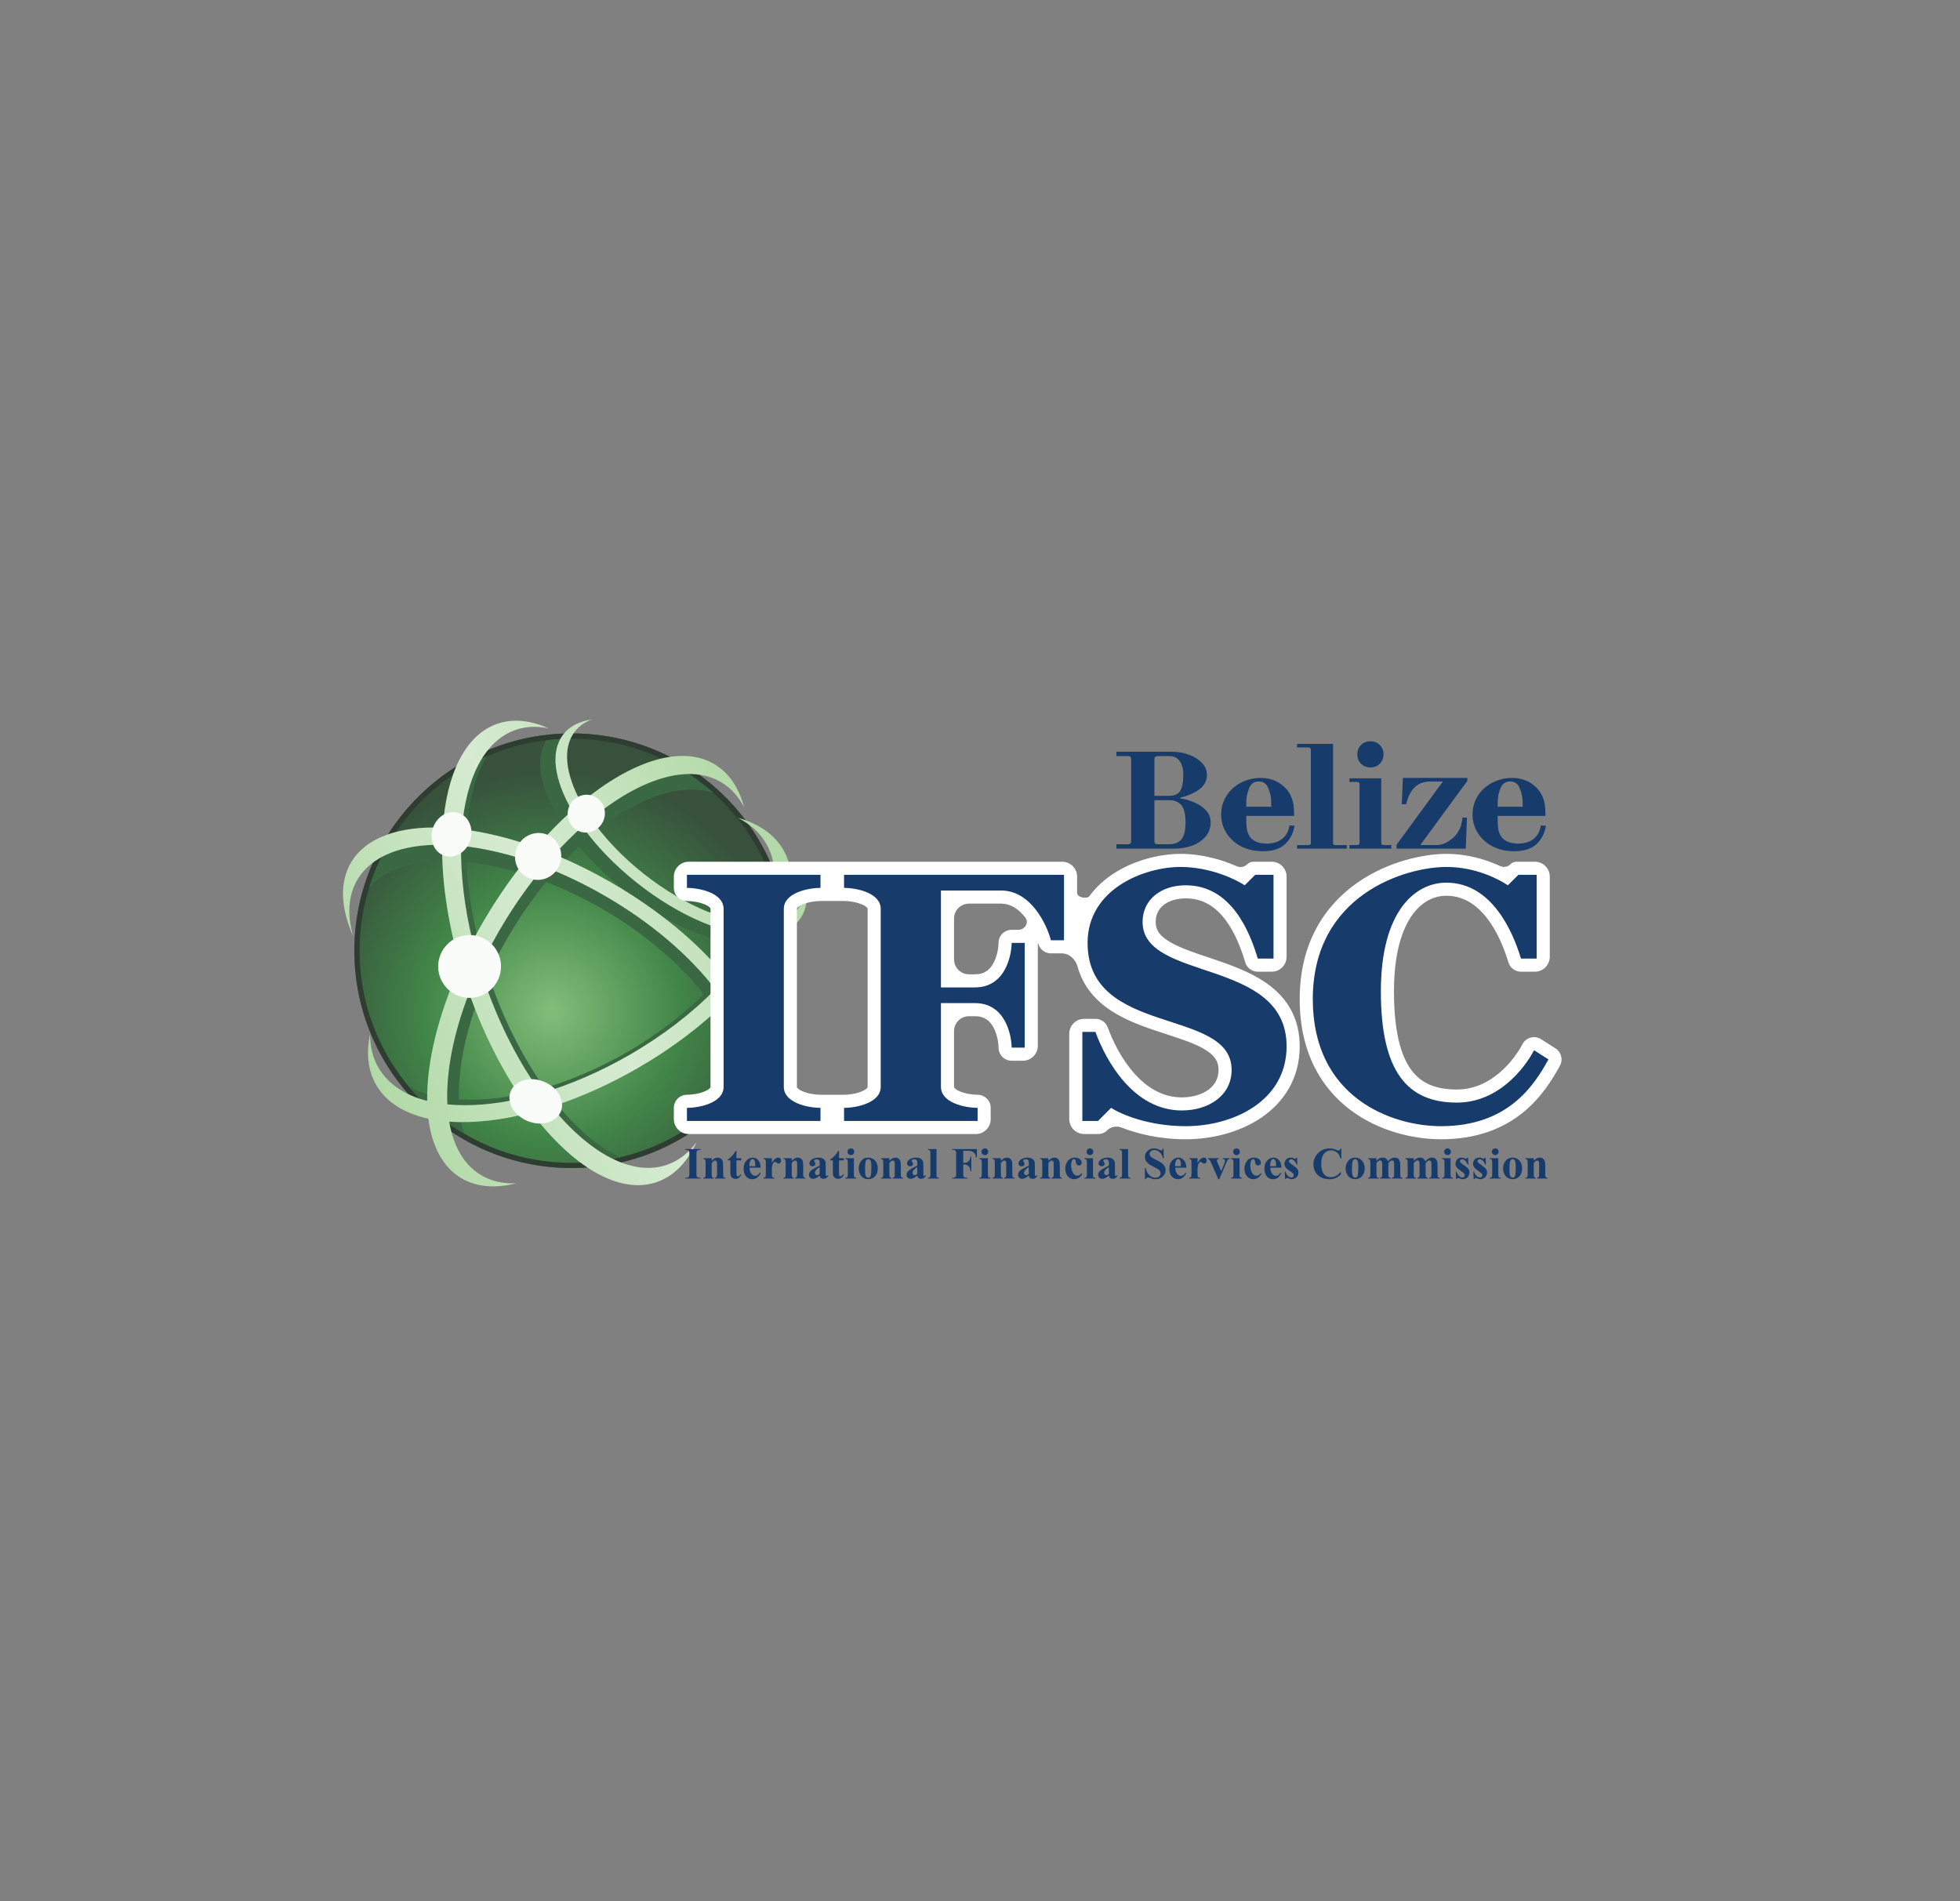 <svg width="200" height="194" viewBox="0 0 200 194" fill="none" xmlns="http://www.w3.org/2000/svg">
<rect x="0" y="0" width="200" height="194" fill="#808080" stroke="none"/>
<path d="M80.516 97.025C80.516 109.273 70.587 119.203 58.338 119.203C46.09 119.203 36.16 109.273 36.16 97.025C36.16 84.776 46.09 74.847 58.338 74.847C70.587 74.847 80.516 84.776 80.516 97.025Z" fill="url(#paint0_radial_501_433)"/>
<path fill-rule="evenodd" clip-rule="evenodd" d="M58.338 118.668C70.292 118.668 79.982 108.978 79.982 97.025C79.982 85.071 70.292 75.381 58.338 75.381C46.385 75.381 36.695 85.071 36.695 97.025C36.695 108.978 46.385 118.668 58.338 118.668ZM58.338 119.203C70.587 119.203 80.516 109.273 80.516 97.025C80.516 84.776 70.587 74.847 58.338 74.847C46.09 74.847 36.16 84.776 36.16 97.025C36.16 109.273 46.09 119.203 58.338 119.203Z" fill="#2E3C32"/>
<path fill-rule="evenodd" clip-rule="evenodd" d="M49.691 77.178C48.68 77.619 47.709 78.135 46.786 78.719C46.07 80.695 45.686 83.12 45.65 85.84C43.288 85.668 41.179 85.864 39.457 86.437C38.728 87.733 38.129 89.112 37.678 90.556C39.351 88.718 42.203 87.831 45.685 87.869C45.849 91.383 46.547 95.289 47.808 99.301C45.746 103.811 44.594 108.18 44.413 111.856C43.396 111.623 42.475 111.282 41.669 110.832C43.264 112.756 45.186 114.399 47.349 115.676C47.215 115.223 47.106 114.747 47.024 114.249C49.329 114.241 51.916 113.85 54.644 113.085C56.377 115.416 58.226 117.295 60.071 118.601C61.168 118.514 62.241 118.345 63.286 118.101C61.061 117.074 58.773 115.12 56.648 112.463C59.317 111.556 62.083 110.308 64.823 108.727C67.873 106.966 70.582 104.968 72.855 102.878C74.58 105.432 75.527 107.965 75.515 110.195C76.228 109.266 76.868 108.278 77.425 107.24C76.82 105.425 75.728 103.494 74.223 101.556C75.928 99.82 77.328 98.041 78.37 96.3C78.962 96.161 79.489 95.94 79.938 95.636C79.899 95.029 79.836 94.428 79.748 93.835C79.687 93.881 79.624 93.925 79.559 93.967C79.612 93.841 79.662 93.716 79.711 93.591C79.462 92.031 79.046 90.526 78.483 89.095C78.406 91.044 77.616 93.083 76.813 94.748C73.525 94.891 68.903 93.091 64.635 89.719C62.905 88.352 61.413 86.868 60.209 85.373C64.726 81.504 69.41 79.74 72.833 80.952C71.618 79.856 70.279 78.896 68.838 78.095C65.836 78.636 62.376 80.616 58.983 83.697C56.846 80.453 56.16 77.332 57.44 75.4C56.873 75.423 56.312 75.468 55.757 75.534C54.375 77.642 55.282 81.148 57.841 84.778C56.846 85.759 55.862 86.833 54.902 87.99C52.35 87.041 49.876 86.393 47.586 86.055C47.648 82.427 48.365 79.335 49.691 77.178ZM63.748 90.9C67.955 94.224 72.45 96.18 75.88 96.45C75.118 97.689 74.175 98.936 73.07 100.161C70.344 97.054 66.598 93.991 62.134 91.414C60.353 90.385 58.561 89.495 56.794 88.744C57.542 87.901 58.306 87.114 59.079 86.388C60.369 87.936 61.942 89.473 63.748 90.9ZM61.434 92.744C65.792 95.26 69.365 98.34 71.822 101.465C69.66 103.601 67.009 105.63 63.977 107.38C61.164 109.004 58.308 110.224 55.569 111.035C53.437 108.045 51.52 104.344 50.068 100.181C49.987 99.951 49.909 99.721 49.833 99.491C50.561 97.89 51.42 96.275 52.406 94.675C53.443 92.993 54.559 91.429 55.724 90.001C57.612 90.731 59.532 91.646 61.434 92.744ZM48.765 102.072C50.106 105.633 51.756 108.845 53.569 111.559C51.154 112.109 48.868 112.322 46.832 112.195C46.747 109.232 47.402 105.734 48.765 102.072ZM47.612 87.977C47.731 90.729 48.198 93.726 49.029 96.819C49.569 95.794 50.154 94.767 50.785 93.744C51.751 92.178 52.773 90.702 53.832 89.328C51.664 88.623 49.563 88.172 47.612 87.977Z" fill="#3A6843"/>
<path fill-rule="evenodd" clip-rule="evenodd" d="M60.39 73.423C59.153 73.601 58.153 74.093 57.497 74.924C56.107 76.683 56.549 79.588 58.372 82.724C57.131 83.834 55.898 85.092 54.698 86.482C52.044 85.529 49.481 84.906 47.131 84.622C47.539 79.432 49.415 75.606 52.599 74.495C53.665 74.123 54.805 74.081 55.983 74.332C54.138 73.501 52.345 73.307 50.726 73.871C47.458 75.011 45.559 79.015 45.182 84.462C40.75 84.28 37.3 85.458 35.792 88.069C34.619 90.101 34.786 92.719 36.038 95.547C35.419 93.406 35.511 91.434 36.44 89.824C37.873 87.343 41.047 86.155 45.114 86.209C45.076 89.916 45.682 94.166 46.972 98.575C44.686 103.599 43.53 108.443 43.588 112.345C41.334 111.773 39.594 110.645 38.614 108.948C38.026 107.93 37.752 106.777 37.763 105.535C37.355 107.466 37.533 109.24 38.389 110.722C39.41 112.491 41.278 113.633 43.712 114.165C44.062 116.922 45.142 119.045 46.989 120.184C48.562 121.154 50.522 121.306 52.687 120.758C51.325 120.817 50.081 120.536 49.014 119.878C47.302 118.822 46.252 116.922 45.836 114.466C48.305 114.647 51.177 114.331 54.244 113.532C58.406 119.054 63.207 121.964 67.035 120.628C68.78 120.02 70.135 118.595 71.076 116.57C70.262 117.663 69.259 118.451 68.076 118.864C64.525 120.103 60.146 117.684 56.282 112.939C59.145 112.019 62.133 110.701 65.09 108.994C68.531 107.007 71.538 104.72 73.973 102.338C76.476 106.132 77.25 109.814 75.703 112.493C74.846 113.977 73.366 114.998 71.445 115.568C74.226 115.157 76.35 114.016 77.446 112.117C79.095 109.261 78.096 105.248 75.161 101.121C76.97 99.174 78.39 97.188 79.349 95.273C80.261 95.029 81.006 94.581 81.532 93.916C82.239 93.021 82.472 91.829 82.29 90.461C82.229 91.301 81.968 92.044 81.488 92.651C81.106 93.135 80.608 93.503 80.015 93.761C81.015 91.12 81.057 88.675 79.937 86.734C79.009 85.126 77.382 84.037 75.267 83.451C76.532 84.082 77.53 84.963 78.186 86.1C79.468 88.32 79.257 91.179 77.852 94.215C74.566 94.346 69.959 92.546 65.704 89.184C63.487 87.432 61.661 85.49 60.331 83.575C65.307 79.439 70.351 77.829 73.676 79.879C74.637 80.471 75.389 81.329 75.937 82.402C75.418 80.446 74.437 78.932 72.978 78.032C69.601 75.95 64.442 77.636 59.301 81.92C57.697 79.002 57.359 76.301 58.68 74.629C59.112 74.082 59.693 73.683 60.39 73.423ZM77.2 95.487C73.818 95.372 69.263 93.466 65.017 90.112C62.731 88.306 60.834 86.315 59.429 84.353C58.467 85.214 57.511 86.167 56.575 87.205C58.5 87.996 60.456 88.955 62.401 90.078C67.308 92.91 71.347 96.33 74.118 99.75C75.368 98.335 76.405 96.899 77.2 95.487ZM72.991 100.959C70.401 97.57 66.499 94.178 61.701 91.408C59.633 90.214 57.549 89.222 55.507 88.436C54.137 90.077 52.822 91.899 51.605 93.873C50.605 95.494 49.727 97.128 48.974 98.746C49.148 99.312 49.335 99.879 49.533 100.448C51.028 104.733 53.015 108.528 55.223 111.563C58.148 110.703 61.217 109.395 64.245 107.647C67.669 105.67 70.634 103.364 72.991 100.959ZM53.211 112.089C51.16 109.072 49.309 105.419 47.867 101.342C46.252 105.504 45.496 109.457 45.65 112.7C47.882 112.924 50.458 112.717 53.211 112.089ZM47.051 86.321C47.001 89.271 47.383 92.577 48.223 96.025C48.764 94.998 49.351 93.968 49.983 92.942C51.13 91.083 52.355 89.351 53.629 87.766C51.325 87.01 49.102 86.527 47.051 86.321Z" fill="url(#paint1_linear_501_433)"/>
<path fill-rule="evenodd" clip-rule="evenodd" d="M58.965 84.771C59.902 85.233 61.045 84.831 61.519 83.871C61.993 82.911 61.619 81.758 60.682 81.296C59.746 80.833 58.603 81.236 58.129 82.196C57.655 83.155 58.029 84.308 58.965 84.771ZM47.974 85.783C47.57 86.987 46.392 87.678 45.343 87.326C44.293 86.974 43.77 85.713 44.173 84.509C44.577 83.305 45.755 82.614 46.804 82.966C47.854 83.317 48.377 84.579 47.974 85.783ZM51.124 98.628C51.124 100.399 49.689 101.835 47.918 101.835C46.147 101.835 44.712 100.399 44.712 98.628C44.712 96.857 46.147 95.422 47.918 95.422C49.689 95.422 51.124 96.857 51.124 98.628ZM57.235 113.412C57.678 112.295 56.889 110.935 55.473 110.373C54.057 109.811 52.55 110.261 52.107 111.377C51.664 112.494 52.453 113.854 53.869 114.416C55.285 114.978 56.792 114.528 57.235 113.412ZM57.018 88.442C56.43 89.633 55.011 90.132 53.849 89.558C52.687 88.984 52.222 87.554 52.811 86.363C53.399 85.172 54.818 84.672 55.98 85.246C57.142 85.82 57.606 87.251 57.018 88.442Z" fill="#F9FCF9"/>
<path fill-rule="evenodd" clip-rule="evenodd" d="M138.88 77.941C139.145 78.194 139.464 78.32 139.837 78.32C140.222 78.32 140.541 78.194 140.794 77.941C141.047 77.677 141.173 77.358 141.173 76.984C141.173 76.599 141.047 76.28 140.794 76.028C140.541 75.775 140.222 75.648 139.837 75.648C139.464 75.648 139.145 75.775 138.88 76.028C138.627 76.28 138.501 76.599 138.501 76.984C138.501 77.358 138.627 77.677 138.88 77.941ZM132.355 86.244H133.449C133.566 86.244 133.644 86.229 133.683 86.199C133.735 86.159 133.761 86.094 133.761 86.003V76.516C133.761 76.426 133.735 76.366 133.683 76.336C133.644 76.296 133.566 76.276 133.449 76.276H132.355V75.916H136.026V86.003C136.026 86.094 136.046 86.159 136.085 86.199C136.137 86.229 136.221 86.244 136.339 86.244H137.432V86.604H132.355V86.244ZM113.918 86.159H115.04C115.19 86.159 115.291 86.136 115.345 86.09C115.398 86.035 115.425 85.947 115.425 85.826V77.495C115.425 77.365 115.398 77.277 115.345 77.231C115.291 77.185 115.19 77.162 115.04 77.162H113.918V76.717H119.561C120.192 76.717 120.78 76.819 121.325 77.023C121.881 77.226 122.324 77.509 122.656 77.87C122.987 78.222 123.153 78.624 123.153 79.078C123.153 79.689 122.891 80.184 122.367 80.564C121.843 80.943 121.202 81.221 120.443 81.397V81.48C120.935 81.545 121.416 81.684 121.886 81.897C122.367 82.1 122.762 82.373 123.072 82.716C123.382 83.058 123.537 83.457 123.537 83.91C123.537 84.475 123.366 84.961 123.024 85.368C122.682 85.775 122.223 86.085 121.646 86.298C121.079 86.502 120.454 86.604 119.77 86.604H113.918V86.159ZM119.273 81.216C119.85 81.216 120.24 81.04 120.443 80.689C120.646 80.328 120.748 79.791 120.748 79.078C120.748 78.476 120.625 78.009 120.379 77.675C120.133 77.333 119.796 77.162 119.369 77.162H118.183C118.044 77.162 117.942 77.185 117.878 77.231C117.825 77.277 117.798 77.365 117.798 77.495V81.216H119.273ZM119.273 86.159C119.839 86.159 120.261 85.998 120.539 85.674C120.828 85.34 120.972 84.752 120.972 83.91C120.972 83.068 120.828 82.484 120.539 82.16C120.261 81.827 119.839 81.661 119.273 81.661H117.798V85.826C117.798 85.947 117.825 86.035 117.878 86.09C117.942 86.136 118.044 86.159 118.183 86.159H119.273ZM138.425 86.241H137.699V86.604H141.975V86.241H141.249C141.135 86.241 141.052 86.226 141.001 86.195C140.963 86.155 140.944 86.089 140.944 85.999V79.431H137.699V79.795H138.425C138.539 79.795 138.615 79.815 138.654 79.855C138.704 79.885 138.73 79.946 138.73 80.037V85.999C138.73 86.089 138.704 86.155 138.654 86.195C138.615 86.226 138.539 86.241 138.425 86.241ZM147.231 79.755L142.509 86.208V86.604H149.572L149.686 83.438H149.233C149.233 83.54 149.201 83.732 149.138 84.016C149.088 84.3 148.981 84.575 148.817 84.838C148.603 85.224 148.282 85.554 147.854 85.828C147.438 86.102 147.004 86.239 146.551 86.239H144.926L149.724 79.694V79.389H143.151L143.038 82.068H143.491C143.491 81.997 143.548 81.799 143.661 81.475C143.774 81.14 143.944 80.83 144.171 80.546C144.599 80.018 145.191 79.755 145.946 79.755H147.231ZM154.519 86.871C153.692 86.871 152.952 86.706 152.298 86.375C151.658 86.035 151.158 85.579 150.798 85.008C150.438 84.437 150.258 83.811 150.258 83.13C150.258 82.429 150.438 81.793 150.798 81.222C151.158 80.651 151.645 80.206 152.258 79.885C152.885 79.555 153.565 79.389 154.299 79.389C155.112 79.389 155.813 79.61 156.399 80.05C156.986 80.481 157.373 81.052 157.56 81.763C157.653 82.084 157.7 82.584 157.7 83.265H152.819C152.819 83.746 152.832 84.127 152.859 84.407C152.973 85.564 153.71 86.09 154.934 86.09C156.173 86.09 157.056 85.447 157.22 84.257H157.74C157.66 84.948 157.36 85.559 156.84 86.09C156.319 86.611 155.546 86.871 154.519 86.871ZM155.379 82.329C155.379 81.277 155.286 81.017 155.099 80.516C154.926 80.005 154.592 79.75 154.099 79.75C153.605 79.75 153.265 80.005 153.079 80.516C152.905 81.017 152.819 81.277 152.819 82.329H155.379ZM126.647 86.375C127.3 86.706 128.04 86.871 128.867 86.871C129.894 86.871 130.668 86.611 131.188 86.09C131.708 85.559 132.008 84.948 132.088 84.257H131.568C131.404 85.447 130.506 86.09 129.267 86.09C128.043 86.09 127.321 85.564 127.207 84.407C127.18 84.127 127.167 83.746 127.167 83.265H132.048C132.048 82.584 132.001 82.084 131.908 81.763C131.721 81.052 131.334 80.481 130.748 80.05C130.161 79.61 129.461 79.389 128.647 79.389C127.914 79.389 127.233 79.555 126.607 79.885C125.993 80.206 125.506 80.651 125.146 81.222C124.786 81.793 124.606 82.429 124.606 83.13C124.606 83.811 124.786 84.437 125.146 85.008C125.506 85.579 126.007 86.035 126.647 86.375ZM129.447 80.516C129.634 81.017 129.727 81.277 129.727 82.329H127.167C127.167 81.277 127.253 81.017 127.427 80.516C127.614 80.005 127.954 79.75 128.447 79.75C128.941 79.75 129.274 80.005 129.447 80.516Z" fill="#173B6A"/>
<path d="M71.492 120.19V120.272H69.919V120.19H70.019C70.106 120.19 70.176 120.174 70.23 120.143C70.268 120.123 70.297 120.087 70.318 120.037C70.335 120.001 70.343 119.908 70.343 119.757V117.779C70.343 117.625 70.335 117.529 70.318 117.491C70.302 117.452 70.269 117.419 70.218 117.391C70.17 117.361 70.103 117.346 70.019 117.346H69.919V117.264H71.492V117.346H71.392C71.305 117.346 71.234 117.362 71.181 117.393C71.143 117.414 71.112 117.449 71.09 117.499C71.074 117.535 71.066 117.628 71.066 117.779V119.757C71.066 119.911 71.074 120.007 71.09 120.046C71.108 120.084 71.141 120.118 71.19 120.148C71.24 120.176 71.307 120.19 71.392 120.19H71.492Z" fill="#173B6A"/>
<path d="M72.621 118.198V118.467C72.728 118.351 72.829 118.268 72.927 118.216C73.025 118.163 73.13 118.136 73.242 118.136C73.377 118.136 73.488 118.174 73.577 118.249C73.666 118.323 73.725 118.415 73.754 118.526C73.778 118.611 73.79 118.773 73.79 119.012V119.819C73.79 119.979 73.804 120.079 73.832 120.119C73.862 120.157 73.922 120.182 74.014 120.192V120.272H72.965V120.192C73.043 120.182 73.099 120.149 73.133 120.095C73.157 120.058 73.169 119.966 73.169 119.819V118.897C73.169 118.727 73.162 118.62 73.149 118.575C73.136 118.531 73.113 118.497 73.08 118.473C73.049 118.448 73.014 118.435 72.976 118.435C72.849 118.435 72.73 118.526 72.621 118.708V119.819C72.621 119.975 72.635 120.073 72.663 120.114C72.693 120.156 72.747 120.182 72.825 120.192V120.272H71.776V120.192C71.863 120.183 71.925 120.155 71.962 120.108C71.987 120.075 72 119.979 72 119.819V118.648C72 118.492 71.985 118.394 71.956 118.356C71.927 118.317 71.868 118.292 71.776 118.28V118.198H72.621Z" fill="#173B6A"/>
<path d="M75.148 117.44V118.198H75.64V118.418H75.148V119.698C75.148 119.817 75.153 119.895 75.163 119.93C75.175 119.964 75.195 119.992 75.223 120.015C75.251 120.035 75.277 120.046 75.301 120.046C75.397 120.046 75.488 119.973 75.574 119.826L75.64 119.875C75.52 120.159 75.326 120.301 75.057 120.301C74.925 120.301 74.814 120.265 74.722 120.192C74.632 120.118 74.574 120.036 74.549 119.946C74.534 119.896 74.527 119.76 74.527 119.538V118.418H74.256V118.34C74.442 118.208 74.601 118.07 74.731 117.925C74.862 117.78 74.977 117.618 75.075 117.44H75.148Z" fill="#173B6A"/>
<path d="M77.617 119.161H76.479C76.493 119.436 76.566 119.653 76.699 119.813C76.801 119.936 76.924 119.997 77.067 119.997C77.156 119.997 77.236 119.973 77.309 119.924C77.381 119.873 77.459 119.784 77.542 119.655L77.617 119.704C77.505 119.933 77.38 120.096 77.244 120.192C77.108 120.287 76.951 120.334 76.772 120.334C76.464 120.334 76.231 120.216 76.073 119.979C75.946 119.788 75.883 119.552 75.883 119.269C75.883 118.923 75.976 118.648 76.162 118.444C76.35 118.239 76.569 118.136 76.821 118.136C77.031 118.136 77.213 118.223 77.366 118.396C77.522 118.567 77.605 118.822 77.617 119.161ZM77.071 119.012C77.071 118.774 77.058 118.611 77.031 118.522C77.006 118.433 76.966 118.366 76.912 118.32C76.881 118.293 76.839 118.28 76.787 118.28C76.711 118.28 76.648 118.318 76.599 118.393C76.512 118.525 76.468 118.705 76.468 118.935V119.012H77.071Z" fill="#173B6A"/>
<path d="M78.762 118.198V118.668C78.9 118.454 79.02 118.312 79.124 118.242C79.227 118.172 79.327 118.136 79.423 118.136C79.506 118.136 79.572 118.162 79.621 118.214C79.671 118.264 79.696 118.336 79.696 118.429C79.696 118.528 79.671 118.605 79.623 118.659C79.575 118.714 79.518 118.742 79.45 118.742C79.371 118.742 79.303 118.716 79.246 118.666C79.188 118.616 79.154 118.588 79.144 118.582C79.129 118.573 79.112 118.569 79.093 118.569C79.05 118.569 79.009 118.585 78.971 118.617C78.91 118.668 78.864 118.739 78.833 118.832C78.786 118.976 78.762 119.134 78.762 119.307V119.784L78.764 119.908C78.764 119.992 78.769 120.046 78.78 120.07C78.798 120.11 78.823 120.14 78.858 120.159C78.893 120.177 78.952 120.188 79.035 120.192V120.272H77.915V120.192C78.005 120.185 78.066 120.16 78.097 120.119C78.129 120.076 78.145 119.964 78.145 119.784V118.637C78.145 118.519 78.14 118.444 78.128 118.411C78.113 118.37 78.091 118.339 78.063 118.32C78.035 118.301 77.986 118.288 77.915 118.28V118.198H78.762Z" fill="#173B6A"/>
<path d="M80.79 118.198V118.467C80.896 118.351 80.998 118.268 81.096 118.216C81.194 118.163 81.299 118.136 81.411 118.136C81.546 118.136 81.657 118.174 81.746 118.249C81.835 118.323 81.894 118.415 81.923 118.526C81.947 118.611 81.959 118.773 81.959 119.012V119.819C81.959 119.979 81.973 120.079 82.001 120.119C82.031 120.157 82.091 120.182 82.183 120.192V120.272H81.134V120.192C81.212 120.182 81.268 120.149 81.302 120.095C81.326 120.058 81.338 119.966 81.338 119.819V118.897C81.338 118.727 81.331 118.62 81.318 118.575C81.305 118.531 81.282 118.497 81.249 118.473C81.218 118.448 81.183 118.435 81.145 118.435C81.018 118.435 80.899 118.526 80.79 118.708V119.819C80.79 119.975 80.804 120.073 80.832 120.114C80.862 120.156 80.916 120.182 80.994 120.192V120.272H79.945V120.192C80.032 120.183 80.094 120.155 80.131 120.108C80.156 120.075 80.169 119.979 80.169 119.819V118.648C80.169 118.492 80.154 118.394 80.124 118.356C80.096 118.317 80.037 118.292 79.945 118.28V118.198H80.79Z" fill="#173B6A"/>
<path d="M83.638 119.966C83.385 120.189 83.159 120.301 82.957 120.301C82.839 120.301 82.741 120.262 82.662 120.185C82.584 120.107 82.545 120.01 82.545 119.893C82.545 119.734 82.613 119.593 82.749 119.467C82.885 119.34 83.181 119.171 83.638 118.961V118.753C83.638 118.596 83.629 118.498 83.612 118.458C83.596 118.416 83.564 118.381 83.516 118.351C83.469 118.32 83.416 118.305 83.357 118.305C83.261 118.305 83.181 118.326 83.119 118.369C83.081 118.396 83.062 118.427 83.062 118.462C83.062 118.493 83.082 118.532 83.124 118.577C83.18 118.641 83.208 118.702 83.208 118.761C83.208 118.834 83.181 118.896 83.126 118.948C83.073 118.998 83.002 119.023 82.915 119.023C82.822 119.023 82.744 118.995 82.68 118.939C82.618 118.883 82.587 118.817 82.587 118.742C82.587 118.635 82.629 118.534 82.713 118.438C82.798 118.34 82.915 118.265 83.066 118.214C83.217 118.162 83.374 118.136 83.536 118.136C83.733 118.136 83.888 118.178 84.002 118.262C84.117 118.345 84.192 118.435 84.226 118.533C84.247 118.595 84.257 118.738 84.257 118.961V119.766C84.257 119.861 84.261 119.921 84.268 119.946C84.276 119.97 84.287 119.987 84.302 119.999C84.316 120.011 84.333 120.017 84.353 120.017C84.391 120.017 84.43 119.99 84.47 119.935L84.537 119.988C84.463 120.097 84.386 120.177 84.306 120.228C84.228 120.276 84.138 120.301 84.038 120.301C83.919 120.301 83.827 120.273 83.76 120.219C83.694 120.163 83.653 120.078 83.638 119.966ZM83.638 119.804V119.11C83.459 119.215 83.326 119.327 83.239 119.447C83.181 119.527 83.153 119.607 83.153 119.689C83.153 119.757 83.177 119.817 83.226 119.868C83.263 119.908 83.314 119.928 83.381 119.928C83.455 119.928 83.541 119.887 83.638 119.804Z" fill="#173B6A"/>
<path d="M85.611 117.44V118.198H86.103V118.418H85.611V119.698C85.611 119.817 85.616 119.895 85.626 119.93C85.638 119.964 85.658 119.992 85.686 120.015C85.714 120.035 85.74 120.046 85.764 120.046C85.86 120.046 85.951 119.973 86.037 119.826L86.103 119.875C85.983 120.159 85.789 120.301 85.52 120.301C85.388 120.301 85.276 120.265 85.185 120.192C85.095 120.118 85.037 120.036 85.012 119.946C84.997 119.896 84.99 119.76 84.99 119.538V118.418H84.719V118.34C84.905 118.208 85.064 118.07 85.194 117.925C85.325 117.78 85.44 117.618 85.537 117.44H85.611Z" fill="#173B6A"/>
<path d="M86.822 117.193C86.918 117.193 87 117.227 87.066 117.295C87.133 117.362 87.166 117.443 87.166 117.537C87.166 117.632 87.132 117.712 87.064 117.779C86.998 117.845 86.917 117.879 86.822 117.879C86.728 117.879 86.647 117.845 86.581 117.779C86.514 117.712 86.481 117.632 86.481 117.537C86.481 117.443 86.514 117.362 86.581 117.295C86.647 117.227 86.728 117.193 86.822 117.193ZM87.133 118.198V119.842C87.133 119.988 87.15 120.082 87.184 120.123C87.218 120.163 87.284 120.186 87.383 120.192V120.272H86.263V120.192C86.355 120.189 86.423 120.163 86.467 120.112C86.497 120.078 86.512 119.988 86.512 119.842V118.631C86.512 118.484 86.495 118.391 86.461 118.351C86.427 118.31 86.361 118.286 86.263 118.28V118.198H87.133Z" fill="#173B6A"/>
<path d="M88.588 118.136C88.769 118.136 88.937 118.183 89.092 118.276C89.247 118.369 89.365 118.501 89.445 118.673C89.526 118.844 89.567 119.032 89.567 119.236C89.567 119.53 89.492 119.777 89.343 119.975C89.162 120.214 88.913 120.334 88.595 120.334C88.283 120.334 88.043 120.225 87.874 120.006C87.706 119.787 87.621 119.533 87.621 119.245C87.621 118.948 87.707 118.689 87.879 118.469C88.052 118.247 88.288 118.136 88.588 118.136ZM88.597 118.293C88.522 118.293 88.457 118.322 88.402 118.38C88.349 118.436 88.313 118.549 88.296 118.717C88.279 118.884 88.271 119.117 88.271 119.416C88.271 119.574 88.281 119.722 88.302 119.859C88.319 119.964 88.353 120.044 88.406 120.099C88.46 120.154 88.52 120.181 88.588 120.181C88.655 120.181 88.71 120.163 88.755 120.126C88.812 120.075 88.851 120.005 88.87 119.915C88.9 119.774 88.914 119.49 88.914 119.063C88.914 118.812 88.9 118.64 88.872 118.546C88.844 118.452 88.803 118.383 88.748 118.34C88.71 118.309 88.659 118.293 88.597 118.293Z" fill="#173B6A"/>
<path d="M90.751 118.198V118.467C90.858 118.351 90.96 118.268 91.058 118.216C91.155 118.163 91.26 118.136 91.373 118.136C91.507 118.136 91.619 118.174 91.707 118.249C91.796 118.323 91.855 118.415 91.885 118.526C91.909 118.611 91.92 118.773 91.92 119.012V119.819C91.92 119.979 91.934 120.079 91.963 120.119C91.992 120.157 92.053 120.182 92.144 120.192V120.272H91.095V120.192C91.174 120.182 91.23 120.149 91.264 120.095C91.287 120.058 91.299 119.966 91.299 119.819V118.897C91.299 118.727 91.293 118.62 91.279 118.575C91.266 118.531 91.243 118.497 91.211 118.473C91.18 118.448 91.145 118.435 91.106 118.435C90.979 118.435 90.861 118.526 90.751 118.708V119.819C90.751 119.975 90.766 120.073 90.794 120.114C90.823 120.156 90.877 120.182 90.956 120.192V120.272H89.906V120.192C89.994 120.183 90.056 120.155 90.093 120.108C90.118 120.075 90.13 119.979 90.13 119.819V118.648C90.13 118.492 90.116 118.394 90.086 118.356C90.058 118.317 89.998 118.292 89.906 118.28V118.198H90.751Z" fill="#173B6A"/>
<path d="M93.6 119.966C93.347 120.189 93.12 120.301 92.919 120.301C92.801 120.301 92.702 120.262 92.624 120.185C92.546 120.107 92.506 120.01 92.506 119.893C92.506 119.734 92.575 119.593 92.71 119.467C92.847 119.34 93.143 119.171 93.6 118.961V118.753C93.6 118.596 93.591 118.498 93.573 118.458C93.557 118.416 93.525 118.381 93.478 118.351C93.431 118.32 93.377 118.305 93.318 118.305C93.222 118.305 93.143 118.326 93.081 118.369C93.043 118.396 93.023 118.427 93.023 118.462C93.023 118.493 93.044 118.532 93.085 118.577C93.141 118.641 93.17 118.702 93.17 118.761C93.17 118.834 93.142 118.896 93.088 118.948C93.034 118.998 92.964 119.023 92.877 119.023C92.784 119.023 92.705 118.995 92.642 118.939C92.58 118.883 92.549 118.817 92.549 118.742C92.549 118.635 92.591 118.534 92.675 118.438C92.759 118.34 92.877 118.265 93.028 118.214C93.178 118.162 93.335 118.136 93.498 118.136C93.695 118.136 93.85 118.178 93.964 118.262C94.079 118.345 94.154 118.435 94.188 118.533C94.208 118.595 94.219 118.738 94.219 118.961V119.766C94.219 119.861 94.222 119.921 94.23 119.946C94.237 119.97 94.248 119.987 94.263 119.999C94.278 120.011 94.295 120.017 94.314 120.017C94.353 120.017 94.392 119.99 94.432 119.935L94.498 119.988C94.424 120.097 94.347 120.177 94.267 120.228C94.189 120.276 94.1 120.301 93.999 120.301C93.881 120.301 93.788 120.273 93.722 120.219C93.655 120.163 93.615 120.078 93.6 119.966ZM93.6 119.804V119.11C93.421 119.215 93.288 119.327 93.201 119.447C93.143 119.527 93.114 119.607 93.114 119.689C93.114 119.757 93.139 119.817 93.187 119.868C93.224 119.908 93.276 119.928 93.343 119.928C93.417 119.928 93.502 119.887 93.6 119.804Z" fill="#173B6A"/>
<path d="M95.561 117.264V119.842C95.561 119.988 95.578 120.082 95.612 120.123C95.646 120.163 95.713 120.186 95.812 120.192V120.272H94.692V120.192C94.783 120.189 94.851 120.163 94.896 120.112C94.925 120.078 94.94 119.988 94.94 119.842V117.695C94.94 117.55 94.923 117.457 94.889 117.417C94.855 117.376 94.789 117.352 94.692 117.346V117.264H95.561Z" fill="#173B6A"/>
<path d="M98.29 117.437V118.673H98.377C98.51 118.673 98.619 118.653 98.703 118.613C98.787 118.573 98.858 118.506 98.916 118.411C98.975 118.316 99.013 118.189 99.031 118.027H99.109V119.538H99.031C99.003 119.252 98.926 119.065 98.8 118.974C98.676 118.883 98.535 118.837 98.377 118.837H98.29V119.757C98.29 119.911 98.299 120.007 98.315 120.046C98.332 120.084 98.366 120.118 98.415 120.148C98.465 120.176 98.532 120.19 98.617 120.19H98.716V120.272H97.144V120.19H97.243C97.331 120.19 97.401 120.174 97.454 120.143C97.493 120.123 97.522 120.087 97.543 120.037C97.559 120.001 97.567 119.908 97.567 119.757V117.779C97.567 117.625 97.559 117.529 97.543 117.491C97.527 117.452 97.493 117.419 97.443 117.391C97.394 117.361 97.328 117.346 97.243 117.346H97.144V117.264H99.681V118.127H99.59C99.57 117.925 99.516 117.774 99.43 117.677C99.346 117.579 99.223 117.511 99.062 117.471C98.974 117.448 98.809 117.437 98.57 117.437H98.29Z" fill="#173B6A"/>
<path d="M100.493 117.193C100.59 117.193 100.671 117.227 100.737 117.295C100.804 117.362 100.837 117.443 100.837 117.537C100.837 117.632 100.803 117.712 100.735 117.779C100.669 117.845 100.588 117.879 100.493 117.879C100.399 117.879 100.318 117.845 100.252 117.779C100.185 117.712 100.152 117.632 100.152 117.537C100.152 117.443 100.185 117.362 100.252 117.295C100.318 117.227 100.399 117.193 100.493 117.193ZM100.804 118.198V119.842C100.804 119.988 100.821 120.082 100.855 120.123C100.889 120.163 100.956 120.186 101.055 120.192V120.272H99.934V120.192C100.026 120.189 100.094 120.163 100.139 120.112C100.168 120.078 100.183 119.988 100.183 119.842V118.631C100.183 118.484 100.166 118.391 100.132 118.351C100.098 118.31 100.032 118.286 99.934 118.28V118.198H100.804Z" fill="#173B6A"/>
<path d="M102.129 118.198V118.467C102.235 118.351 102.337 118.268 102.435 118.216C102.532 118.163 102.637 118.136 102.75 118.136C102.884 118.136 102.996 118.174 103.085 118.249C103.173 118.323 103.232 118.415 103.262 118.526C103.286 118.611 103.298 118.773 103.298 119.012V119.819C103.298 119.979 103.312 120.079 103.34 120.119C103.369 120.157 103.43 120.182 103.522 120.192V120.272H102.472V120.192C102.551 120.182 102.607 120.149 102.641 120.095C102.665 120.058 102.676 119.966 102.676 119.819V118.897C102.676 118.727 102.67 118.62 102.657 118.575C102.643 118.531 102.62 118.497 102.588 118.473C102.557 118.448 102.522 118.435 102.484 118.435C102.356 118.435 102.238 118.526 102.129 118.708V119.819C102.129 119.975 102.143 120.073 102.171 120.114C102.2 120.156 102.254 120.182 102.333 120.192V120.272H101.284V120.192C101.371 120.183 101.433 120.155 101.47 120.108C101.495 120.075 101.508 119.979 101.508 119.819V118.648C101.508 118.492 101.493 118.394 101.463 118.356C101.435 118.317 101.375 118.292 101.284 118.28V118.198H102.129Z" fill="#173B6A"/>
<path d="M104.977 119.966C104.724 120.189 104.497 120.301 104.296 120.301C104.178 120.301 104.08 120.262 104.001 120.185C103.923 120.107 103.884 120.01 103.884 119.893C103.884 119.734 103.952 119.593 104.088 119.467C104.224 119.34 104.52 119.171 104.977 118.961V118.753C104.977 118.596 104.968 118.498 104.95 118.458C104.934 118.416 104.902 118.381 104.855 118.351C104.808 118.32 104.755 118.305 104.695 118.305C104.599 118.305 104.52 118.326 104.458 118.369C104.42 118.396 104.4 118.427 104.4 118.462C104.4 118.493 104.421 118.532 104.463 118.577C104.519 118.641 104.547 118.702 104.547 118.761C104.547 118.834 104.519 118.896 104.465 118.948C104.412 118.998 104.341 119.023 104.254 119.023C104.161 119.023 104.083 118.995 104.019 118.939C103.957 118.883 103.926 118.817 103.926 118.742C103.926 118.635 103.968 118.534 104.052 118.438C104.136 118.34 104.254 118.265 104.405 118.214C104.556 118.162 104.712 118.136 104.875 118.136C105.072 118.136 105.227 118.178 105.341 118.262C105.456 118.345 105.531 118.435 105.565 118.533C105.586 118.595 105.596 118.738 105.596 118.961V119.766C105.596 119.861 105.6 119.921 105.607 119.946C105.614 119.97 105.626 119.987 105.64 119.999C105.655 120.011 105.672 120.017 105.691 120.017C105.73 120.017 105.769 119.99 105.809 119.935L105.875 119.988C105.801 120.097 105.725 120.177 105.645 120.228C105.566 120.276 105.477 120.301 105.376 120.301C105.258 120.301 105.166 120.273 105.099 120.219C105.033 120.163 104.992 120.078 104.977 119.966ZM104.977 119.804V119.11C104.798 119.215 104.665 119.327 104.578 119.447C104.52 119.527 104.491 119.607 104.491 119.689C104.491 119.757 104.516 119.817 104.565 119.868C104.602 119.908 104.653 119.928 104.72 119.928C104.794 119.928 104.88 119.887 104.977 119.804Z" fill="#173B6A"/>
<path d="M106.974 118.198V118.467C107.08 118.351 107.182 118.268 107.28 118.216C107.378 118.163 107.483 118.136 107.595 118.136C107.729 118.136 107.841 118.174 107.93 118.249C108.019 118.323 108.078 118.415 108.107 118.526C108.131 118.611 108.143 118.773 108.143 119.012V119.819C108.143 119.979 108.157 120.079 108.185 120.119C108.214 120.157 108.275 120.182 108.367 120.192V120.272H107.318V120.192C107.396 120.182 107.452 120.149 107.486 120.095C107.51 120.058 107.522 119.966 107.522 119.819V118.897C107.522 118.727 107.515 118.62 107.502 118.575C107.488 118.531 107.466 118.497 107.433 118.473C107.402 118.448 107.367 118.435 107.329 118.435C107.202 118.435 107.083 118.526 106.974 118.708V119.819C106.974 119.975 106.988 120.073 107.016 120.114C107.046 120.156 107.1 120.182 107.178 120.192V120.272H106.129V120.192C106.216 120.183 106.278 120.155 106.315 120.108C106.34 120.075 106.353 119.979 106.353 119.819V118.648C106.353 118.492 106.338 118.394 106.308 118.356C106.28 118.317 106.22 118.292 106.129 118.28V118.198H106.974Z" fill="#173B6A"/>
<path d="M110.37 119.737L110.439 119.791C110.341 119.974 110.219 120.111 110.073 120.201C109.928 120.29 109.774 120.334 109.609 120.334C109.333 120.334 109.112 120.23 108.946 120.021C108.781 119.813 108.698 119.562 108.698 119.269C108.698 118.987 108.773 118.739 108.924 118.524C109.106 118.265 109.357 118.136 109.676 118.136C109.89 118.136 110.06 118.19 110.186 118.298C110.313 118.406 110.377 118.526 110.377 118.659C110.377 118.744 110.351 118.811 110.299 118.861C110.249 118.912 110.182 118.937 110.1 118.937C110.012 118.937 109.94 118.908 109.882 118.85C109.826 118.793 109.791 118.69 109.778 118.542C109.769 118.449 109.748 118.384 109.714 118.347C109.68 118.31 109.64 118.291 109.594 118.291C109.523 118.291 109.462 118.329 109.412 118.404C109.335 118.518 109.297 118.693 109.297 118.928C109.297 119.123 109.328 119.31 109.39 119.489C109.452 119.666 109.537 119.799 109.645 119.886C109.726 119.95 109.822 119.981 109.933 119.981C110.006 119.981 110.074 119.964 110.139 119.93C110.205 119.896 110.281 119.832 110.37 119.737Z" fill="#173B6A"/>
<path d="M111.218 117.193C111.314 117.193 111.395 117.227 111.462 117.295C111.529 117.362 111.562 117.443 111.562 117.537C111.562 117.632 111.528 117.712 111.46 117.779C111.393 117.845 111.313 117.879 111.218 117.879C111.123 117.879 111.043 117.845 110.976 117.779C110.91 117.712 110.876 117.632 110.876 117.537C110.876 117.443 110.91 117.362 110.976 117.295C111.043 117.227 111.123 117.193 111.218 117.193ZM111.529 118.198V119.842C111.529 119.988 111.546 120.082 111.58 120.123C111.614 120.163 111.68 120.186 111.779 120.192V120.272H110.659V120.192C110.751 120.189 110.819 120.163 110.863 120.112C110.893 120.078 110.907 119.988 110.907 119.842V118.631C110.907 118.484 110.89 118.391 110.856 118.351C110.822 118.31 110.757 118.286 110.659 118.28V118.198H111.529Z" fill="#173B6A"/>
<path d="M113.15 119.966C112.898 120.189 112.671 120.301 112.469 120.301C112.351 120.301 112.253 120.262 112.174 120.185C112.096 120.107 112.057 120.01 112.057 119.893C112.057 119.734 112.125 119.593 112.261 119.467C112.397 119.34 112.693 119.171 113.15 118.961V118.753C113.15 118.596 113.142 118.498 113.124 118.458C113.108 118.416 113.076 118.381 113.028 118.351C112.981 118.32 112.928 118.305 112.869 118.305C112.773 118.305 112.693 118.326 112.631 118.369C112.593 118.396 112.574 118.427 112.574 118.462C112.574 118.493 112.594 118.532 112.636 118.577C112.692 118.641 112.72 118.702 112.72 118.761C112.72 118.834 112.693 118.896 112.638 118.948C112.585 118.998 112.515 119.023 112.427 119.023C112.334 119.023 112.256 118.995 112.192 118.939C112.13 118.883 112.099 118.817 112.099 118.742C112.099 118.635 112.141 118.534 112.225 118.438C112.31 118.34 112.427 118.265 112.578 118.214C112.729 118.162 112.886 118.136 113.048 118.136C113.245 118.136 113.4 118.178 113.514 118.262C113.629 118.345 113.704 118.435 113.738 118.533C113.759 118.595 113.769 118.738 113.769 118.961V119.766C113.769 119.861 113.773 119.921 113.78 119.946C113.788 119.97 113.799 119.987 113.814 119.999C113.828 120.011 113.845 120.017 113.865 120.017C113.903 120.017 113.942 119.99 113.982 119.935L114.049 119.988C113.975 120.097 113.898 120.177 113.818 120.228C113.74 120.276 113.65 120.301 113.55 120.301C113.431 120.301 113.339 120.273 113.272 120.219C113.206 120.163 113.165 120.078 113.15 119.966ZM113.15 119.804V119.11C112.971 119.215 112.838 119.327 112.751 119.447C112.693 119.527 112.665 119.607 112.665 119.689C112.665 119.757 112.689 119.817 112.738 119.868C112.775 119.908 112.827 119.928 112.893 119.928C112.967 119.928 113.053 119.887 113.15 119.804Z" fill="#173B6A"/>
<path d="M115.112 117.264V119.842C115.112 119.988 115.129 120.082 115.163 120.123C115.197 120.163 115.263 120.186 115.362 120.192V120.272H114.242V120.192C114.334 120.189 114.402 120.163 114.446 120.112C114.476 120.078 114.491 119.988 114.491 119.842V117.695C114.491 117.55 114.474 117.457 114.44 117.417C114.406 117.376 114.34 117.352 114.242 117.346V117.264H115.112Z" fill="#173B6A"/>
<path d="M118.726 117.196L118.75 118.198H118.659C118.616 117.947 118.511 117.745 118.342 117.593C118.175 117.439 117.994 117.362 117.799 117.362C117.648 117.362 117.528 117.403 117.439 117.484C117.352 117.564 117.309 117.656 117.309 117.761C117.309 117.828 117.324 117.887 117.355 117.939C117.398 118.008 117.467 118.077 117.561 118.145C117.631 118.194 117.791 118.28 118.043 118.404C118.395 118.577 118.632 118.741 118.755 118.895C118.876 119.048 118.937 119.224 118.937 119.422C118.937 119.674 118.838 119.89 118.642 120.072C118.446 120.253 118.198 120.343 117.896 120.343C117.802 120.343 117.712 120.333 117.628 120.314C117.544 120.295 117.438 120.259 117.311 120.205C117.24 120.176 117.181 120.161 117.136 120.161C117.097 120.161 117.056 120.176 117.014 120.205C116.971 120.235 116.936 120.28 116.909 120.341H116.827V119.205H116.909C116.974 119.524 117.099 119.768 117.284 119.937C117.47 120.104 117.671 120.188 117.885 120.188C118.051 120.188 118.182 120.143 118.28 120.052C118.379 119.962 118.429 119.857 118.429 119.737C118.429 119.666 118.409 119.598 118.371 119.531C118.334 119.465 118.277 119.402 118.2 119.343C118.123 119.282 117.987 119.204 117.792 119.108C117.519 118.973 117.322 118.858 117.202 118.764C117.082 118.669 116.99 118.563 116.925 118.447C116.861 118.33 116.829 118.201 116.829 118.061C116.829 117.821 116.917 117.617 117.093 117.448C117.269 117.28 117.491 117.196 117.759 117.196C117.856 117.196 117.951 117.207 118.043 117.231C118.112 117.249 118.197 117.282 118.296 117.331C118.396 117.378 118.466 117.402 118.506 117.402C118.545 117.402 118.575 117.39 118.597 117.366C118.619 117.343 118.64 117.286 118.659 117.196H118.726Z" fill="#173B6A"/>
<path d="M121.053 119.161H119.915C119.929 119.436 120.002 119.653 120.135 119.813C120.237 119.936 120.36 119.997 120.503 119.997C120.592 119.997 120.672 119.973 120.745 119.924C120.817 119.873 120.895 119.784 120.978 119.655L121.053 119.704C120.941 119.933 120.817 120.096 120.68 120.192C120.544 120.287 120.387 120.334 120.208 120.334C119.9 120.334 119.668 120.216 119.509 119.979C119.382 119.788 119.319 119.552 119.319 119.269C119.319 118.923 119.412 118.648 119.598 118.444C119.786 118.239 120.005 118.136 120.257 118.136C120.467 118.136 120.649 118.223 120.802 118.396C120.958 118.567 121.041 118.822 121.053 119.161ZM120.507 119.012C120.507 118.774 120.494 118.611 120.468 118.522C120.442 118.433 120.402 118.366 120.348 118.32C120.317 118.293 120.275 118.28 120.224 118.28C120.147 118.28 120.084 118.318 120.035 118.393C119.948 118.525 119.904 118.705 119.904 118.935V119.012H120.507Z" fill="#173B6A"/>
<path d="M122.198 118.198V118.668C122.336 118.454 122.456 118.312 122.56 118.242C122.663 118.172 122.763 118.136 122.859 118.136C122.942 118.136 123.008 118.162 123.057 118.214C123.107 118.264 123.132 118.336 123.132 118.429C123.132 118.528 123.108 118.605 123.059 118.659C123.011 118.714 122.954 118.742 122.886 118.742C122.807 118.742 122.739 118.716 122.682 118.666C122.624 118.616 122.59 118.588 122.58 118.582C122.565 118.573 122.548 118.569 122.529 118.569C122.486 118.569 122.445 118.585 122.407 118.617C122.346 118.668 122.3 118.739 122.269 118.832C122.222 118.976 122.198 119.134 122.198 119.307V119.784L122.2 119.908C122.2 119.992 122.206 120.046 122.216 120.07C122.234 120.11 122.26 120.14 122.294 120.159C122.329 120.177 122.388 120.188 122.471 120.192V120.272H121.351V120.192C121.441 120.185 121.502 120.16 121.533 120.119C121.565 120.076 121.582 119.964 121.582 119.784V118.637C121.582 118.519 121.576 118.444 121.564 118.411C121.549 118.37 121.528 118.339 121.499 118.32C121.471 118.301 121.422 118.288 121.351 118.28V118.198H122.198Z" fill="#173B6A"/>
<path d="M124.315 120.334L123.616 118.726C123.532 118.532 123.466 118.41 123.419 118.358C123.385 118.319 123.334 118.293 123.268 118.28V118.198H124.37V118.28C124.301 118.28 124.253 118.293 124.228 118.318C124.193 118.35 124.175 118.389 124.175 118.433C124.175 118.488 124.207 118.591 124.273 118.742L124.614 119.52L124.887 118.848C124.965 118.656 125.004 118.52 125.004 118.44C125.004 118.394 124.987 118.357 124.953 118.329C124.921 118.299 124.863 118.283 124.778 118.28V118.198H125.457V118.28C125.392 118.289 125.339 118.313 125.297 118.353C125.256 118.393 125.194 118.511 125.111 118.706L124.419 120.334H124.315Z" fill="#173B6A"/>
<path d="M126.172 117.193C126.268 117.193 126.349 117.227 126.416 117.295C126.482 117.362 126.515 117.443 126.515 117.537C126.515 117.632 126.481 117.712 126.413 117.779C126.347 117.845 126.266 117.879 126.172 117.879C126.077 117.879 125.996 117.845 125.93 117.779C125.863 117.712 125.83 117.632 125.83 117.537C125.83 117.443 125.863 117.362 125.93 117.295C125.996 117.227 126.077 117.193 126.172 117.193ZM126.482 118.198V119.842C126.482 119.988 126.499 120.082 126.533 120.123C126.567 120.163 126.634 120.186 126.733 120.192V120.272H125.613V120.192C125.704 120.189 125.772 120.163 125.817 120.112C125.846 120.078 125.861 119.988 125.861 119.842V118.631C125.861 118.484 125.844 118.391 125.81 118.351C125.776 118.31 125.71 118.286 125.613 118.28V118.198H126.482Z" fill="#173B6A"/>
<path d="M128.652 119.737L128.721 119.791C128.623 119.974 128.501 120.111 128.355 120.201C128.21 120.29 128.055 120.334 127.891 120.334C127.615 120.334 127.394 120.23 127.228 120.021C127.062 119.813 126.98 119.562 126.98 119.269C126.98 118.987 127.055 118.739 127.206 118.524C127.388 118.265 127.638 118.136 127.958 118.136C128.172 118.136 128.342 118.19 128.468 118.298C128.595 118.406 128.659 118.526 128.659 118.659C128.659 118.744 128.633 118.811 128.581 118.861C128.531 118.912 128.464 118.937 128.381 118.937C128.294 118.937 128.222 118.908 128.164 118.85C128.108 118.793 128.073 118.69 128.06 118.542C128.051 118.449 128.029 118.384 127.995 118.347C127.961 118.31 127.921 118.291 127.876 118.291C127.805 118.291 127.744 118.329 127.694 118.404C127.617 118.518 127.578 118.693 127.578 118.928C127.578 119.123 127.609 119.31 127.672 119.489C127.734 119.666 127.819 119.799 127.927 119.886C128.008 119.95 128.104 119.981 128.215 119.981C128.287 119.981 128.356 119.964 128.421 119.93C128.486 119.896 128.563 119.832 128.652 119.737Z" fill="#173B6A"/>
<path d="M130.757 119.161H129.62C129.633 119.436 129.706 119.653 129.839 119.813C129.941 119.936 130.064 119.997 130.207 119.997C130.296 119.997 130.377 119.973 130.449 119.924C130.522 119.873 130.599 119.784 130.682 119.655L130.757 119.704C130.645 119.933 130.521 120.096 130.385 120.192C130.249 120.287 130.091 120.334 129.912 120.334C129.605 120.334 129.372 120.216 129.214 119.979C129.086 119.788 129.023 119.552 129.023 119.269C129.023 118.923 129.116 118.648 129.302 118.444C129.49 118.239 129.71 118.136 129.961 118.136C130.171 118.136 130.353 118.223 130.507 118.396C130.662 118.567 130.746 118.822 130.757 119.161ZM130.212 119.012C130.212 118.774 130.198 118.611 130.172 118.522C130.147 118.433 130.107 118.366 130.052 118.32C130.021 118.293 129.98 118.28 129.928 118.28C129.851 118.28 129.788 118.318 129.739 118.393C129.652 118.525 129.608 118.705 129.608 118.935V119.012H130.212Z" fill="#173B6A"/>
<path d="M132.353 118.14L132.386 118.848H132.311C132.22 118.638 132.126 118.495 132.029 118.418C131.933 118.341 131.837 118.302 131.74 118.302C131.68 118.302 131.628 118.323 131.585 118.364C131.542 118.404 131.521 118.451 131.521 118.504C131.521 118.544 131.536 118.583 131.565 118.62C131.613 118.68 131.745 118.784 131.962 118.932C132.18 119.079 132.322 119.204 132.39 119.307C132.46 119.409 132.495 119.524 132.495 119.651C132.495 119.766 132.466 119.879 132.408 119.99C132.35 120.101 132.269 120.186 132.164 120.245C132.059 120.304 131.943 120.334 131.816 120.334C131.717 120.334 131.584 120.303 131.419 120.241C131.375 120.225 131.344 120.217 131.328 120.217C131.279 120.217 131.238 120.253 131.206 120.327H131.133L131.097 119.582H131.173C131.239 119.777 131.33 119.924 131.445 120.021C131.562 120.119 131.672 120.168 131.776 120.168C131.847 120.168 131.905 120.146 131.949 120.103C131.995 120.059 132.018 120.006 132.018 119.944C132.018 119.873 131.996 119.811 131.951 119.76C131.907 119.708 131.808 119.629 131.654 119.524C131.428 119.368 131.281 119.248 131.215 119.165C131.117 119.044 131.068 118.91 131.068 118.764C131.068 118.604 131.123 118.46 131.233 118.331C131.343 118.201 131.503 118.136 131.712 118.136C131.824 118.136 131.933 118.163 132.038 118.218C132.078 118.24 132.11 118.251 132.135 118.251C132.162 118.251 132.183 118.246 132.2 118.236C132.216 118.224 132.242 118.192 132.277 118.14H132.353Z" fill="#173B6A"/>
<path d="M136.872 117.196V118.238H136.785C136.72 117.966 136.599 117.757 136.422 117.613C136.244 117.468 136.043 117.395 135.818 117.395C135.63 117.395 135.458 117.449 135.301 117.557C135.145 117.665 135.03 117.806 134.958 117.981C134.865 118.204 134.818 118.452 134.818 118.726C134.818 118.995 134.852 119.241 134.92 119.462C134.988 119.683 135.094 119.85 135.239 119.964C135.384 120.076 135.572 120.132 135.803 120.132C135.992 120.132 136.165 120.091 136.322 120.008C136.48 119.925 136.646 119.783 136.821 119.58V119.839C136.652 120.015 136.476 120.143 136.293 120.223C136.111 120.302 135.898 120.341 135.654 120.341C135.333 120.341 135.048 120.276 134.798 120.148C134.55 120.019 134.357 119.834 134.221 119.593C134.087 119.352 134.019 119.096 134.019 118.824C134.019 118.537 134.094 118.265 134.243 118.007C134.394 117.75 134.597 117.55 134.851 117.409C135.107 117.267 135.378 117.196 135.665 117.196C135.877 117.196 136.1 117.241 136.335 117.333C136.471 117.386 136.558 117.413 136.595 117.413C136.642 117.413 136.683 117.396 136.717 117.362C136.752 117.326 136.775 117.271 136.785 117.196H136.872Z" fill="#173B6A"/>
<path d="M138.276 118.136C138.457 118.136 138.625 118.183 138.78 118.276C138.935 118.369 139.053 118.501 139.133 118.673C139.214 118.844 139.255 119.032 139.255 119.236C139.255 119.53 139.18 119.777 139.031 119.975C138.85 120.214 138.601 120.334 138.283 120.334C137.971 120.334 137.731 120.225 137.562 120.006C137.394 119.787 137.309 119.533 137.309 119.245C137.309 118.948 137.395 118.689 137.567 118.469C137.74 118.247 137.976 118.136 138.276 118.136ZM138.285 118.293C138.21 118.293 138.145 118.322 138.09 118.38C138.037 118.436 138.001 118.549 137.984 118.717C137.967 118.884 137.959 119.117 137.959 119.416C137.959 119.574 137.97 119.722 137.99 119.859C138.007 119.964 138.041 120.044 138.094 120.099C138.148 120.154 138.208 120.181 138.276 120.181C138.343 120.181 138.398 120.163 138.443 120.126C138.5 120.075 138.539 120.005 138.558 119.915C138.588 119.774 138.602 119.49 138.602 119.063C138.602 118.812 138.588 118.64 138.56 118.546C138.532 118.452 138.491 118.383 138.436 118.34C138.398 118.309 138.347 118.293 138.285 118.293Z" fill="#173B6A"/>
<path d="M140.453 118.198V118.471C140.567 118.347 140.672 118.26 140.768 118.211C140.865 118.161 140.972 118.136 141.087 118.136C141.22 118.136 141.332 118.167 141.422 118.229C141.512 118.291 141.582 118.386 141.631 118.513C141.749 118.38 141.862 118.284 141.97 118.225C142.079 118.166 142.193 118.136 142.311 118.136C142.455 118.136 142.569 118.169 142.653 118.236C142.739 118.301 142.798 118.384 142.83 118.486C142.865 118.587 142.882 118.748 142.882 118.97V119.819C142.882 119.979 142.896 120.078 142.924 120.117C142.953 120.155 143.014 120.18 143.106 120.192V120.272H142.034V120.192C142.119 120.185 142.181 120.152 142.221 120.095C142.247 120.055 142.26 119.963 142.26 119.819V118.928C142.26 118.743 142.253 118.625 142.238 118.575C142.223 118.525 142.2 118.488 142.167 118.464C142.136 118.439 142.099 118.427 142.056 118.427C141.993 118.427 141.929 118.45 141.863 118.498C141.798 118.543 141.733 118.613 141.666 118.706V119.819C141.666 119.969 141.679 120.063 141.704 120.101C141.738 120.156 141.803 120.186 141.899 120.192V120.272H140.825V120.192C140.883 120.189 140.928 120.175 140.961 120.15C140.995 120.123 141.017 120.092 141.027 120.057C141.039 120.02 141.045 119.941 141.045 119.819V118.928C141.045 118.74 141.038 118.623 141.023 118.575C141.008 118.528 140.983 118.491 140.947 118.464C140.913 118.438 140.876 118.424 140.836 118.424C140.777 118.424 140.723 118.44 140.675 118.471C140.605 118.517 140.531 118.595 140.453 118.706V119.819C140.453 119.966 140.467 120.063 140.495 120.11C140.524 120.156 140.585 120.183 140.677 120.192V120.272H139.608V120.192C139.695 120.183 139.757 120.155 139.794 120.108C139.819 120.075 139.832 119.979 139.832 119.819V118.648C139.832 118.492 139.817 118.394 139.787 118.356C139.759 118.317 139.699 118.292 139.608 118.28V118.198H140.453Z" fill="#173B6A"/>
<path d="M144.259 118.198V118.471C144.373 118.347 144.478 118.26 144.574 118.211C144.672 118.161 144.778 118.136 144.894 118.136C145.027 118.136 145.139 118.167 145.229 118.229C145.319 118.291 145.388 118.386 145.437 118.513C145.555 118.38 145.669 118.284 145.777 118.225C145.886 118.166 146 118.136 146.118 118.136C146.262 118.136 146.375 118.169 146.46 118.236C146.545 118.301 146.605 118.384 146.637 118.486C146.671 118.587 146.688 118.748 146.688 118.97V119.819C146.688 119.979 146.702 120.078 146.73 120.117C146.76 120.155 146.82 120.18 146.912 120.192V120.272H145.841V120.192C145.925 120.185 145.987 120.152 146.027 120.095C146.054 120.055 146.067 119.963 146.067 119.819V118.928C146.067 118.743 146.06 118.625 146.045 118.575C146.03 118.525 146.006 118.488 145.974 118.464C145.943 118.439 145.906 118.427 145.863 118.427C145.799 118.427 145.735 118.45 145.67 118.498C145.605 118.543 145.539 118.613 145.473 118.706V119.819C145.473 119.969 145.485 120.063 145.51 120.101C145.544 120.156 145.609 120.186 145.706 120.192V120.272H144.632V120.192C144.69 120.189 144.735 120.175 144.767 120.15C144.801 120.123 144.824 120.092 144.834 120.057C144.846 120.02 144.852 119.941 144.852 119.819V118.928C144.852 118.74 144.844 118.623 144.829 118.575C144.815 118.528 144.79 118.491 144.754 118.464C144.72 118.438 144.683 118.424 144.643 118.424C144.584 118.424 144.53 118.44 144.481 118.471C144.412 118.517 144.338 118.595 144.259 118.706V119.819C144.259 119.966 144.273 120.063 144.302 120.11C144.331 120.156 144.392 120.183 144.483 120.192V120.272H143.414V120.192C143.502 120.183 143.564 120.155 143.601 120.108C143.626 120.075 143.638 119.979 143.638 119.819V118.648C143.638 118.492 143.624 118.394 143.594 118.356C143.566 118.317 143.506 118.292 143.414 118.28V118.198H144.259Z" fill="#173B6A"/>
<path d="M147.705 117.193C147.801 117.193 147.882 117.227 147.949 117.295C148.015 117.362 148.048 117.443 148.048 117.537C148.048 117.632 148.014 117.712 147.946 117.779C147.88 117.845 147.799 117.879 147.705 117.879C147.61 117.879 147.529 117.845 147.463 117.779C147.396 117.712 147.363 117.632 147.363 117.537C147.363 117.443 147.396 117.362 147.463 117.295C147.529 117.227 147.61 117.193 147.705 117.193ZM148.015 118.198V119.842C148.015 119.988 148.032 120.082 148.066 120.123C148.1 120.163 148.167 120.186 148.266 120.192V120.272H147.146V120.192C147.237 120.189 147.305 120.163 147.35 120.112C147.379 120.078 147.394 119.988 147.394 119.842V118.631C147.394 118.484 147.377 118.391 147.343 118.351C147.309 118.31 147.243 118.286 147.146 118.28V118.198H148.015Z" fill="#173B6A"/>
<path d="M149.803 118.14L149.837 118.848H149.761C149.671 118.638 149.577 118.495 149.479 118.418C149.383 118.341 149.287 118.302 149.191 118.302C149.131 118.302 149.079 118.323 149.036 118.364C148.993 118.404 148.972 118.451 148.972 118.504C148.972 118.544 148.986 118.583 149.016 118.62C149.063 118.68 149.196 118.784 149.413 118.932C149.63 119.079 149.773 119.204 149.841 119.307C149.911 119.409 149.945 119.524 149.945 119.651C149.945 119.766 149.916 119.879 149.859 119.99C149.801 120.101 149.72 120.186 149.615 120.245C149.51 120.304 149.394 120.334 149.267 120.334C149.167 120.334 149.035 120.303 148.87 120.241C148.825 120.225 148.795 120.217 148.779 120.217C148.73 120.217 148.689 120.253 148.657 120.327H148.583L148.548 119.582H148.623C148.69 119.777 148.781 119.924 148.896 120.021C149.013 120.119 149.123 120.168 149.227 120.168C149.298 120.168 149.355 120.146 149.4 120.103C149.445 120.059 149.468 120.006 149.468 119.944C149.468 119.873 149.446 119.811 149.402 119.76C149.357 119.708 149.258 119.629 149.105 119.524C148.878 119.368 148.732 119.248 148.665 119.165C148.568 119.044 148.519 118.91 148.519 118.764C148.519 118.604 148.574 118.46 148.683 118.331C148.794 118.201 148.954 118.136 149.162 118.136C149.275 118.136 149.383 118.163 149.488 118.218C149.528 118.24 149.561 118.251 149.586 118.251C149.613 118.251 149.634 118.246 149.65 118.236C149.667 118.224 149.692 118.192 149.728 118.14H149.803Z" fill="#173B6A"/>
<path d="M151.596 118.14L151.629 118.848H151.554C151.464 118.638 151.37 118.495 151.272 118.418C151.176 118.341 151.08 118.302 150.984 118.302C150.923 118.302 150.871 118.323 150.829 118.364C150.786 118.404 150.764 118.451 150.764 118.504C150.764 118.544 150.779 118.583 150.809 118.62C150.856 118.68 150.988 118.784 151.206 118.932C151.423 119.079 151.566 119.204 151.634 119.307C151.703 119.409 151.738 119.524 151.738 119.651C151.738 119.766 151.709 119.879 151.651 119.99C151.594 120.101 151.512 120.186 151.407 120.245C151.302 120.304 151.186 120.334 151.059 120.334C150.96 120.334 150.828 120.303 150.662 120.241C150.618 120.225 150.588 120.217 150.571 120.217C150.522 120.217 150.482 120.253 150.449 120.327H150.376L150.341 119.582H150.416C150.483 119.777 150.574 119.924 150.689 120.021C150.806 120.119 150.916 120.168 151.019 120.168C151.09 120.168 151.148 120.146 151.192 120.103C151.238 120.059 151.261 120.006 151.261 119.944C151.261 119.873 151.239 119.811 151.195 119.76C151.15 119.708 151.051 119.629 150.897 119.524C150.671 119.368 150.525 119.248 150.458 119.165C150.361 119.044 150.312 118.91 150.312 118.764C150.312 118.604 150.366 118.46 150.476 118.331C150.587 118.201 150.747 118.136 150.955 118.136C151.067 118.136 151.176 118.163 151.281 118.218C151.321 118.24 151.354 118.251 151.379 118.251C151.405 118.251 151.427 118.246 151.443 118.236C151.459 118.224 151.485 118.192 151.521 118.14H151.596Z" fill="#173B6A"/>
<path d="M152.577 117.193C152.673 117.193 152.754 117.227 152.821 117.295C152.887 117.362 152.921 117.443 152.921 117.537C152.921 117.632 152.887 117.712 152.819 117.779C152.752 117.845 152.672 117.879 152.577 117.879C152.482 117.879 152.402 117.845 152.335 117.779C152.269 117.712 152.235 117.632 152.235 117.537C152.235 117.443 152.269 117.362 152.335 117.295C152.402 117.227 152.482 117.193 152.577 117.193ZM152.887 118.198V119.842C152.887 119.988 152.904 120.082 152.938 120.123C152.972 120.163 153.039 120.186 153.138 120.192V120.272H152.018V120.192C152.11 120.189 152.178 120.163 152.222 120.112C152.252 120.078 152.266 119.988 152.266 119.842V118.631C152.266 118.484 152.249 118.391 152.215 118.351C152.181 118.31 152.116 118.286 152.018 118.28V118.198H152.887Z" fill="#173B6A"/>
<path d="M154.343 118.136C154.523 118.136 154.691 118.183 154.846 118.276C155.002 118.369 155.119 118.501 155.199 118.673C155.28 118.844 155.321 119.032 155.321 119.236C155.321 119.53 155.246 119.777 155.097 119.975C154.917 120.214 154.668 120.334 154.35 120.334C154.038 120.334 153.797 120.225 153.629 120.006C153.46 119.787 153.376 119.533 153.376 119.245C153.376 118.948 153.462 118.689 153.633 118.469C153.806 118.247 154.043 118.136 154.343 118.136ZM154.352 118.293C154.276 118.293 154.211 118.322 154.157 118.38C154.103 118.436 154.068 118.549 154.05 118.717C154.034 118.884 154.026 119.117 154.026 119.416C154.026 119.574 154.036 119.722 154.057 119.859C154.073 119.964 154.108 120.044 154.161 120.099C154.214 120.154 154.275 120.181 154.343 120.181C154.41 120.181 154.465 120.163 154.509 120.126C154.567 120.075 154.605 120.005 154.625 119.915C154.654 119.774 154.669 119.49 154.669 119.063C154.669 118.812 154.655 118.64 154.627 118.546C154.599 118.452 154.557 118.383 154.503 118.34C154.464 118.309 154.414 118.293 154.352 118.293Z" fill="#173B6A"/>
<path d="M156.506 118.198V118.467C156.613 118.351 156.715 118.268 156.812 118.216C156.91 118.163 157.015 118.136 157.127 118.136C157.262 118.136 157.373 118.174 157.462 118.249C157.551 118.323 157.61 118.415 157.639 118.526C157.663 118.611 157.675 118.773 157.675 119.012V119.819C157.675 119.979 157.689 120.079 157.717 120.119C157.747 120.157 157.807 120.182 157.899 120.192V120.272H156.85V120.192C156.928 120.182 156.984 120.149 157.018 120.095C157.042 120.058 157.054 119.966 157.054 119.819V118.897C157.054 118.727 157.047 118.62 157.034 118.575C157.021 118.531 156.998 118.497 156.965 118.473C156.934 118.448 156.899 118.435 156.861 118.435C156.734 118.435 156.616 118.526 156.506 118.708V119.819C156.506 119.975 156.52 120.073 156.548 120.114C156.578 120.156 156.632 120.182 156.71 120.192V120.272H155.661V120.192C155.748 120.183 155.81 120.155 155.847 120.108C155.872 120.075 155.885 119.979 155.885 119.819V118.648C155.885 118.492 155.87 118.394 155.841 118.356C155.813 118.317 155.753 118.292 155.661 118.28V118.198H156.506Z" fill="#173B6A"/>
<path fill-rule="evenodd" clip-rule="evenodd" d="M68.76 89.462C68.76 88.622 69.441 87.94 70.281 87.94H108.388C109.228 87.94 109.909 88.622 109.909 89.462V91.131C109.909 91.577 110.912 91.795 111.176 91.435C111.84 90.527 112.675 89.777 113.584 89.179C115.732 87.766 118.366 87.139 120.464 87.139C122.713 87.139 124.758 87.765 126.184 88.397C126.547 88.558 126.975 88.491 127.256 88.21V88.21C127.429 88.037 127.663 87.94 127.908 87.94H129.764C130.605 87.94 131.286 88.622 131.286 89.462V97.641C131.286 98.482 130.605 99.163 129.764 99.163H128.347C127.757 99.163 127.237 98.776 127.067 98.211V98.211C126.678 96.914 126.064 95.228 125.057 93.886C124.075 92.577 122.797 91.681 120.999 91.681C119.978 91.681 119.196 91.976 118.695 92.392C118.215 92.79 117.926 93.349 117.926 94.086C117.926 94.93 118.361 95.562 119.537 96.217C120.527 96.77 121.78 97.191 123.231 97.679C123.6 97.803 123.981 97.931 124.374 98.067C126.211 98.702 128.257 99.492 129.839 100.796C131.496 102.161 132.622 104.072 132.622 106.778C132.622 110.091 130.976 112.517 128.696 114.063C126.459 115.58 123.611 116.264 120.999 116.264C118.285 116.264 116.015 115.687 114.452 115.072C113.945 114.873 113.362 114.969 112.977 115.353V115.353C112.736 115.594 112.409 115.73 112.068 115.73H110.63C109.789 115.73 109.108 115.048 109.108 114.208V105.494C109.108 104.654 109.789 103.973 110.63 103.973H111.78C112.342 103.973 112.844 104.324 113.036 104.852V104.852C113.535 106.225 114.431 108.063 115.735 109.532C117.031 110.992 118.632 111.989 120.598 111.989C121.707 111.989 122.678 111.681 123.337 111.187C123.961 110.719 124.339 110.067 124.339 109.183C124.339 108.254 123.879 107.611 122.73 106.974C121.754 106.433 120.525 106.032 119.093 105.565C118.71 105.44 118.312 105.311 117.901 105.172C116.06 104.553 114.003 103.77 112.412 102.425C111.268 101.458 110.39 100.223 109.951 98.633C109.745 97.884 109.11 97.293 108.333 97.293H107.237C106.63 97.293 106.1 96.883 105.945 96.296V96.296V96.296C105.938 96.27 105.901 96.275 105.901 96.302V106.726C105.901 107.567 105.22 108.248 104.38 108.248H103.229C102.491 108.248 101.893 107.65 101.893 106.912V106.912C101.893 106.523 101.784 105.621 101.382 104.869C101.02 104.188 100.482 103.705 99.488 103.705H98.873C98.032 103.705 97.351 104.387 97.351 105.227V110.92C97.351 110.952 97.352 110.978 97.407 111.04C97.483 111.125 97.641 111.245 97.917 111.365C98.478 111.609 99.222 111.722 99.756 111.722V111.722C100.494 111.722 101.092 112.32 101.092 113.058V114.208C101.092 115.048 100.41 115.73 99.57 115.73H70.281C69.441 115.73 68.76 115.048 68.76 114.208V113.058C68.76 112.32 69.358 111.722 70.096 111.722V111.722C70.629 111.722 71.374 111.609 71.934 111.365C72.21 111.245 72.368 111.125 72.444 111.04C72.5 110.978 72.501 110.952 72.501 110.92V92.75C72.501 92.718 72.5 92.692 72.444 92.63C72.368 92.545 72.21 92.425 71.934 92.305C71.374 92.061 70.629 91.948 70.096 91.948V91.948C69.358 91.948 68.76 91.35 68.76 90.612V89.462ZM86.128 111.722C86.662 111.722 87.406 111.609 87.967 111.365C88.243 111.245 88.4 111.125 88.476 111.04C88.532 110.978 88.533 110.952 88.533 110.92V92.75C88.533 92.718 88.532 92.692 88.476 92.63C88.4 92.545 88.243 92.425 87.967 92.305C87.406 92.061 86.662 91.948 86.128 91.948H83.723C83.19 91.948 82.445 92.061 81.885 92.305C81.609 92.425 81.451 92.545 81.375 92.63C81.319 92.692 81.318 92.718 81.318 92.75V110.92C81.318 110.952 81.319 110.978 81.375 111.04C81.451 111.125 81.609 111.245 81.885 111.365C82.445 111.609 83.19 111.722 83.723 111.722H86.128ZM98.873 92.216C98.032 92.216 97.351 92.897 97.351 93.737V97.908C97.351 98.749 98.032 99.43 98.873 99.43H99.488C100.482 99.43 101.02 98.947 101.382 98.267C101.784 97.515 101.893 96.613 101.893 96.224V96.224C101.893 95.486 102.491 94.888 103.229 94.888H103.9C104.592 94.888 105.038 94.157 104.608 93.614V93.614C103.91 92.734 103.098 92.216 102.16 92.216H98.873ZM155.201 99.163C154.611 99.163 154.091 98.776 153.921 98.211V98.211C153.54 96.94 152.862 95.178 151.783 93.759C150.717 92.358 149.366 91.414 147.585 91.414C146.424 91.414 145.151 91.933 144.125 93.35C143.076 94.799 142.241 97.262 142.241 101.167C142.241 105.146 142.903 107.644 143.962 109.124C144.951 110.506 146.426 111.187 148.654 111.187C150.396 111.187 151.839 110.467 152.986 109.498C154.145 108.52 154.947 107.333 155.354 106.558V106.558C155.717 105.866 156.595 105.632 157.254 106.052L158.724 106.987C159.318 107.366 159.517 108.141 159.177 108.758V108.758C158.422 110.132 157.284 112.026 155.37 113.564C153.425 115.128 150.757 116.264 147.051 116.264C144.294 116.264 140.718 115.473 137.797 113.273C134.816 111.028 132.622 107.389 132.622 101.969C132.622 96.157 135.233 92.389 138.449 90.122C141.597 87.902 145.283 87.139 147.585 87.139C149.818 87.139 151.723 87.755 153.06 88.376C153.416 88.542 153.84 88.48 154.118 88.203V88.203C154.286 88.035 154.514 87.94 154.751 87.94H156.618C157.459 87.94 158.14 88.622 158.14 89.462V97.641C158.14 98.482 157.459 99.163 156.618 99.163H155.201Z" fill="white"/>
<path d="M70.096 90.612V89.276H83.723V90.612C82.387 90.612 79.982 91.146 79.982 92.749V110.919C79.982 112.523 82.387 113.057 83.723 113.057V114.393H70.096V113.057C71.432 113.057 73.837 112.523 73.837 110.919V92.749C73.837 91.146 71.432 90.612 70.096 90.612Z" fill="#173B6A"/>
<path d="M86.128 113.057V114.393H99.756V113.057C98.419 113.057 96.015 112.523 96.015 110.919V102.369H99.488C102.695 102.369 103.229 105.843 103.229 106.911H104.565V96.223H103.229C103.229 97.292 102.695 100.766 99.488 100.766H96.015V90.879H102.16C105.153 90.879 106.792 94.264 107.237 95.956H108.573V89.276H86.128V90.612C87.464 90.612 89.869 91.146 89.869 92.749V110.919C89.869 112.523 87.464 113.057 86.128 113.057Z" fill="#173B6A"/>
<path d="M110.444 114.393V105.308H111.78C112.849 108.247 115.654 113.324 120.598 113.324C123.27 113.324 125.675 111.855 125.675 109.183C125.675 102.77 110.978 105.843 110.978 96.223C110.978 90.745 116.723 88.474 120.464 88.474C123.457 88.474 126.075 89.721 127.011 90.345L128.079 89.276H129.95V97.826H128.347C127.545 95.154 125.675 90.345 120.998 90.345C118.46 90.345 116.59 91.814 116.59 94.085C116.59 100.231 131.286 97.693 131.286 106.778C131.286 112.389 125.808 114.928 120.998 114.928C117.151 114.928 114.318 113.681 113.383 113.057L112.047 114.393H110.444Z" fill="#173B6A"/>
<path d="M155.201 97.826C154.399 95.154 152.262 90.077 147.585 90.077C144.379 90.077 140.905 93.017 140.905 101.166C140.905 109.316 143.577 112.523 148.654 112.523C152.93 112.523 155.602 108.96 156.537 107.179L158.006 108.114C156.537 110.786 153.865 114.928 147.051 114.928C141.974 114.928 133.958 111.988 133.958 101.968C133.958 91.28 143.444 88.474 147.585 88.474C150.578 88.474 152.93 89.721 153.865 90.345L154.934 89.276H156.804V97.826H155.201Z" fill="#173B6A"/>
<defs>
<radialGradient id="paint0_radial_501_433" cx="0" cy="0" r="1" gradientUnits="userSpaceOnUse" gradientTransform="translate(56.334 103.171) rotate(-64.683) scale(24.682)">
<stop stop-color="#83BE7A"/>
<stop offset="0.525" stop-color="#418648"/>
<stop offset="1" stop-color="#37513C"/>
</radialGradient>
<linearGradient id="paint1_linear_501_433" x1="37.66" y1="110.296" x2="80.761" y2="88.04" gradientUnits="userSpaceOnUse">
<stop stop-color="#B1D9A6"/>
<stop offset="0.506" stop-color="#D6EBD2"/>
<stop offset="1" stop-color="#B1D9A6"/>
</linearGradient>
</defs>
</svg>
